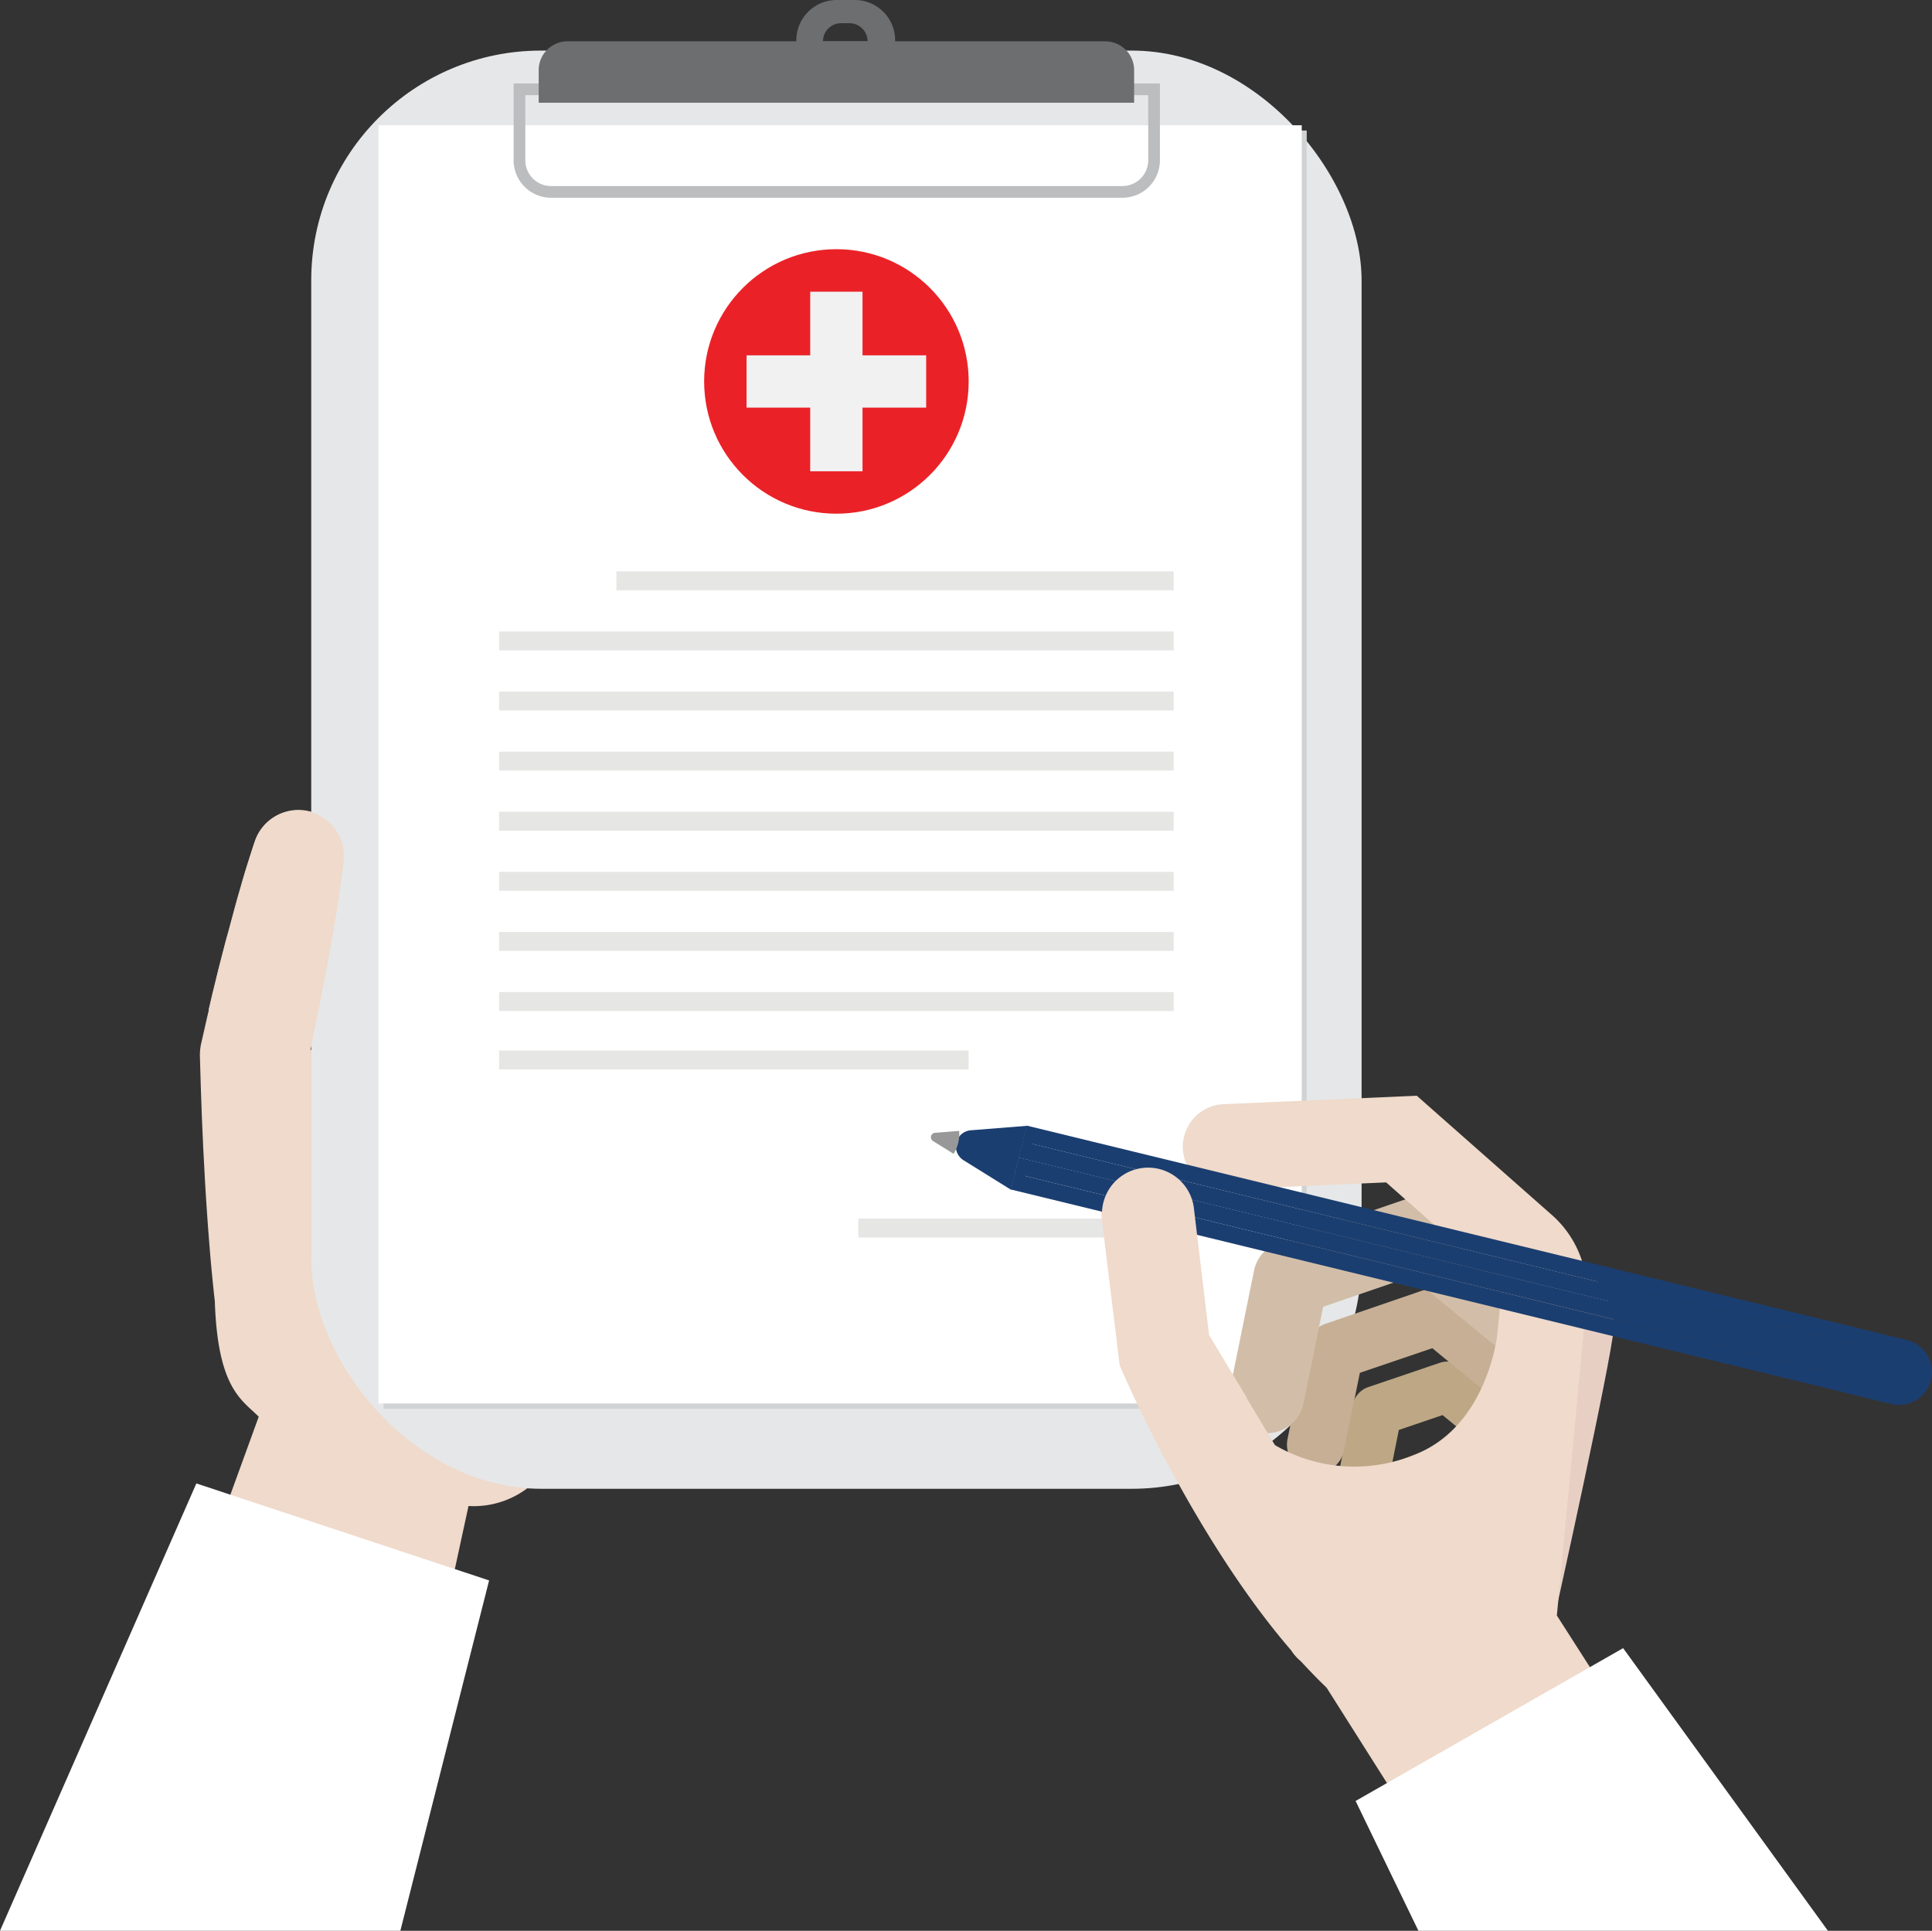 <svg xmlns="http://www.w3.org/2000/svg" viewBox="0 0 213.11 213"><rect x="0" y="0" width="213.11" height="213" fill="#333333" stroke="none"/><defs><style>.cls-1{fill:#efdacb;}.cls-2{fill:#fff;}.cls-3{fill:#e6e7e8;}.cls-4{fill:#d0d2d3;}.cls-5{fill:none;stroke:#bbbdbf;stroke-miterlimit:10;stroke-width:1.29px;}.cls-6{fill:#6d6e70;}.cls-7{fill:#ea2227;}.cls-8{fill:#f1f1f2;}.cls-9{fill:#e6e6e5;}.cls-10{fill:#e8cfc4;}.cls-11{fill:#bda785;}.cls-12{fill:#c6af94;}.cls-13{fill:#d2bea8;}.cls-14{fill:#1b3e70;}.cls-15{fill:#989898;}</style></defs><g id="Layer_2" data-name="Layer 2"><g id="Layer_1-2" data-name="Layer 1"><path class="cls-1" d="M66.4,120.9,51.61,110.47c-3.07.27-12.18.79-17.38,5.42l.21-1,.6-2.83c.19-.94.38-1.88.56-2.83l.28-1.41.26-1.42c.35-1.9.68-3.79,1-5.7.15-.95.3-1.9.43-2.86s.26-1.91.37-2.87a5.05,5.05,0,0,0-9.8-2.19c-.31.92-.6,1.84-.89,2.76s-.55,1.85-.82,2.78c-.54,1.85-1,3.71-1.53,5.57l-.36,1.4-.36,1.39-.69,2.81-.66,2.81-.64,2.81v0a6,6,0,0,0-.14,1.41l.1,3.39.12,3.38.15,3.39.09,1.69.09,1.69c.13,2.26.28,4.51.46,6.77.09,1.12.18,2.25.29,3.38s.22,2.25.35,3.38c0,0,0,.05,0,.08.34,9.57,3,10.76,4.84,12.62l-6.33,17.41,24.28,16.38,5.19-23.94a9.82,9.82,0,0,0,9-4.75l10.6-17.64A17.2,17.2,0,0,0,66.4,120.9Z"></path><polygon class="cls-2" points="21.66 163.65 53.95 174.35 44.16 213 0 213 21.66 163.65"></polygon><rect class="cls-3" x="34.33" y="5.58" width="115.86" height="158.66" rx="25.35"></rect><rect class="cls-4" x="42.3" y="14.4" width="101.84" height="141.01"></rect><rect class="cls-2" x="41.75" y="13.82" width="101.84" height="141.01"></rect><path class="cls-5" d="M123.78,21.17h-63a3.49,3.49,0,0,1-3.48-3.49V9.85h70v7.83A3.49,3.49,0,0,1,123.78,21.17Z"></path><path class="cls-6" d="M62.59,4.56h59.33a3.18,3.18,0,0,1,3.18,3.18v3.59a0,0,0,0,1,0,0H59.42a0,0,0,0,1,0,0V7.74A3.18,3.18,0,0,1,62.59,4.56Z"></path><path class="cls-6" d="M94.29,0h-2a4.45,4.45,0,0,0-4.45,4.45V8.68H98.74V4.45A4.45,4.45,0,0,0,94.29,0Zm1.49,4.56h-5v0a2,2,0,0,1,2-2h.92a2,2,0,0,1,2,2Z"></path><path class="cls-1" d="M35,112.1c.19-.94.38-1.88.56-2.83l.28-1.41.26-1.42c.35-1.9.68-3.79,1-5.7.15-.95.3-1.9.43-2.86s.26-1.91.37-2.87a5.05,5.05,0,0,0-9.8-2.19c-.31.92-.6,1.84-.89,2.76s-.55,1.85-.82,2.78c-.54,1.85-1,3.71-1.53,5.57l-.36,1.4-.36,1.39-.69,2.81c-.15.62-.29,1.24-.44,1.87l11.2,4.49.21-1Z"></path><circle class="cls-7" cx="92.26" cy="42.08" r="14.59"></circle><polygon class="cls-8" points="102.16 39.2 95.14 39.2 95.14 32.18 89.37 32.18 89.37 39.2 82.35 39.2 82.35 44.97 89.37 44.97 89.37 51.99 95.14 51.99 95.14 44.97 102.16 44.97 102.16 39.2"></polygon><rect class="cls-9" x="94.67" y="134.43" width="34.79" height="2.09"></rect><rect class="cls-9" x="67.99" y="63.03" width="61.47" height="2.09"></rect><rect class="cls-9" x="55.05" y="69.66" width="74.41" height="2.09"></rect><rect class="cls-9" x="55.05" y="76.29" width="74.41" height="2.09"></rect><rect class="cls-9" x="55.05" y="82.92" width="74.41" height="2.09"></rect><rect class="cls-9" x="55.05" y="89.55" width="74.41" height="2.09"></rect><rect class="cls-9" x="55.05" y="96.18" width="74.41" height="2.09"></rect><rect class="cls-9" x="55.05" y="102.81" width="74.41" height="2.09"></rect><rect class="cls-9" x="55.05" y="109.44" width="74.41" height="2.09"></rect><rect class="cls-9" x="55.05" y="115.89" width="51.79" height="2.09"></rect><path class="cls-10" d="M174.09,139.13s4.25,3.44,3.92,7.38S171.56,178,171.56,178l-1.47-24.07Z"></path><path class="cls-11" d="M149.63,154a2.65,2.65,0,0,1,1.36-1l7.81-2.65a2.76,2.76,0,0,1,2.65.49l8.38,6.88a2.78,2.78,0,0,1-3.53,4.3l-7.18-5.91-4.82,1.64-1.68,8.36a2.78,2.78,0,0,1-5.45-1.09l2-9.94A2.72,2.72,0,0,1,149.63,154Z"></path><path class="cls-12" d="M144.69,147.18a3.11,3.11,0,0,1,1.55-1.15l11.33-3.89a3.21,3.21,0,0,1,3.05.56l8.37,6.88a3.18,3.18,0,0,1-4,4.91l-7-5.76L150,151.45l-1.76,8.63a3.18,3.18,0,0,1-6.23-1.27l2.12-10.41A3.13,3.13,0,0,1,144.69,147.18Z"></path><path class="cls-13" d="M139,138.61a4.23,4.23,0,0,1,2-1.5l14.11-4.83a4.11,4.11,0,0,1,4,.71l10.42,8.57a4.13,4.13,0,1,1-5.24,6.38l-8.65-7.1-9.69,3.32-2.16,10.64a4.13,4.13,0,0,1-8.1-1.65l2.64-13A4.28,4.28,0,0,1,139,138.61Z"></path><path class="cls-1" d="M142.41,182.05a5.19,5.19,0,0,0,1.07,1.21c.93,1,1.88,2,2.85,2.92l15.91,25.14,18.61-18.85-9.12-14.25L175,143.68a11.42,11.42,0,0,0-3.88-9.7l-14.84-13.1-21.31.93a4.7,4.7,0,1,0,.41,9.4l17.52-.77,12,10.61,0,0a2,2,0,0,1,.69,1.71l-.44,4.56c-.23,1.69-1.79,10.38-9.2,13.19h0a17.38,17.38,0,0,1-15.32-1.09l-7.32-12.16-1.7-14.19a5.09,5.09,0,0,0-10.1,1.21l2,16.35h0S131.43,169.34,142.41,182.05Z"></path><path class="cls-14" d="M213,152.22h0a3.64,3.64,0,0,1-4.39,2.67l-5.16-1.26,1.72-7.06,5.16,1.26A3.63,3.63,0,0,1,213,152.22Z"></path><rect class="cls-14" x="158.09" y="88.95" width="1.82" height="94.62" transform="translate(-11.02 258.49) rotate(-76.31)"></rect><rect class="cls-14" x="157.66" y="90.71" width="1.82" height="94.62" transform="translate(-13.06 259.42) rotate(-76.31)"></rect><rect class="cls-14" x="157.23" y="92.48" width="1.82" height="94.62" transform="translate(-15.1 260.34) rotate(-76.31)"></rect><rect class="cls-14" x="156.8" y="94.24" width="1.82" height="94.62" transform="translate(-17.15 261.27) rotate(-76.31)"></rect><path class="cls-14" d="M106.29,128l5.24,3.26,1.73-7.06-6.16.49A1.79,1.79,0,0,0,106.29,128Z"></path><polygon class="cls-14" points="113.25 124.17 113.88 126.19 112.39 127.7 113.02 129.73 111.53 131.24 113.25 124.17"></polygon><path class="cls-15" d="M105.19,127.29a4.26,4.26,0,0,0,.51-1.22,3.89,3.89,0,0,0,.1-1.31l-2.68.21a.49.49,0,0,0-.21.9Z"></path><polygon class="cls-2" points="149.53 198.68 156.46 213 201.63 213 179.04 181.82 149.53 198.68"></polygon><path class="cls-1" d="M128.26,160.46l9.28-6.24-4.17-6.93-1.7-14.19a5.09,5.09,0,0,0-10.1,1.21l2,16.35h0S125.28,154.78,128.26,160.46Z"></path></g></g></svg>